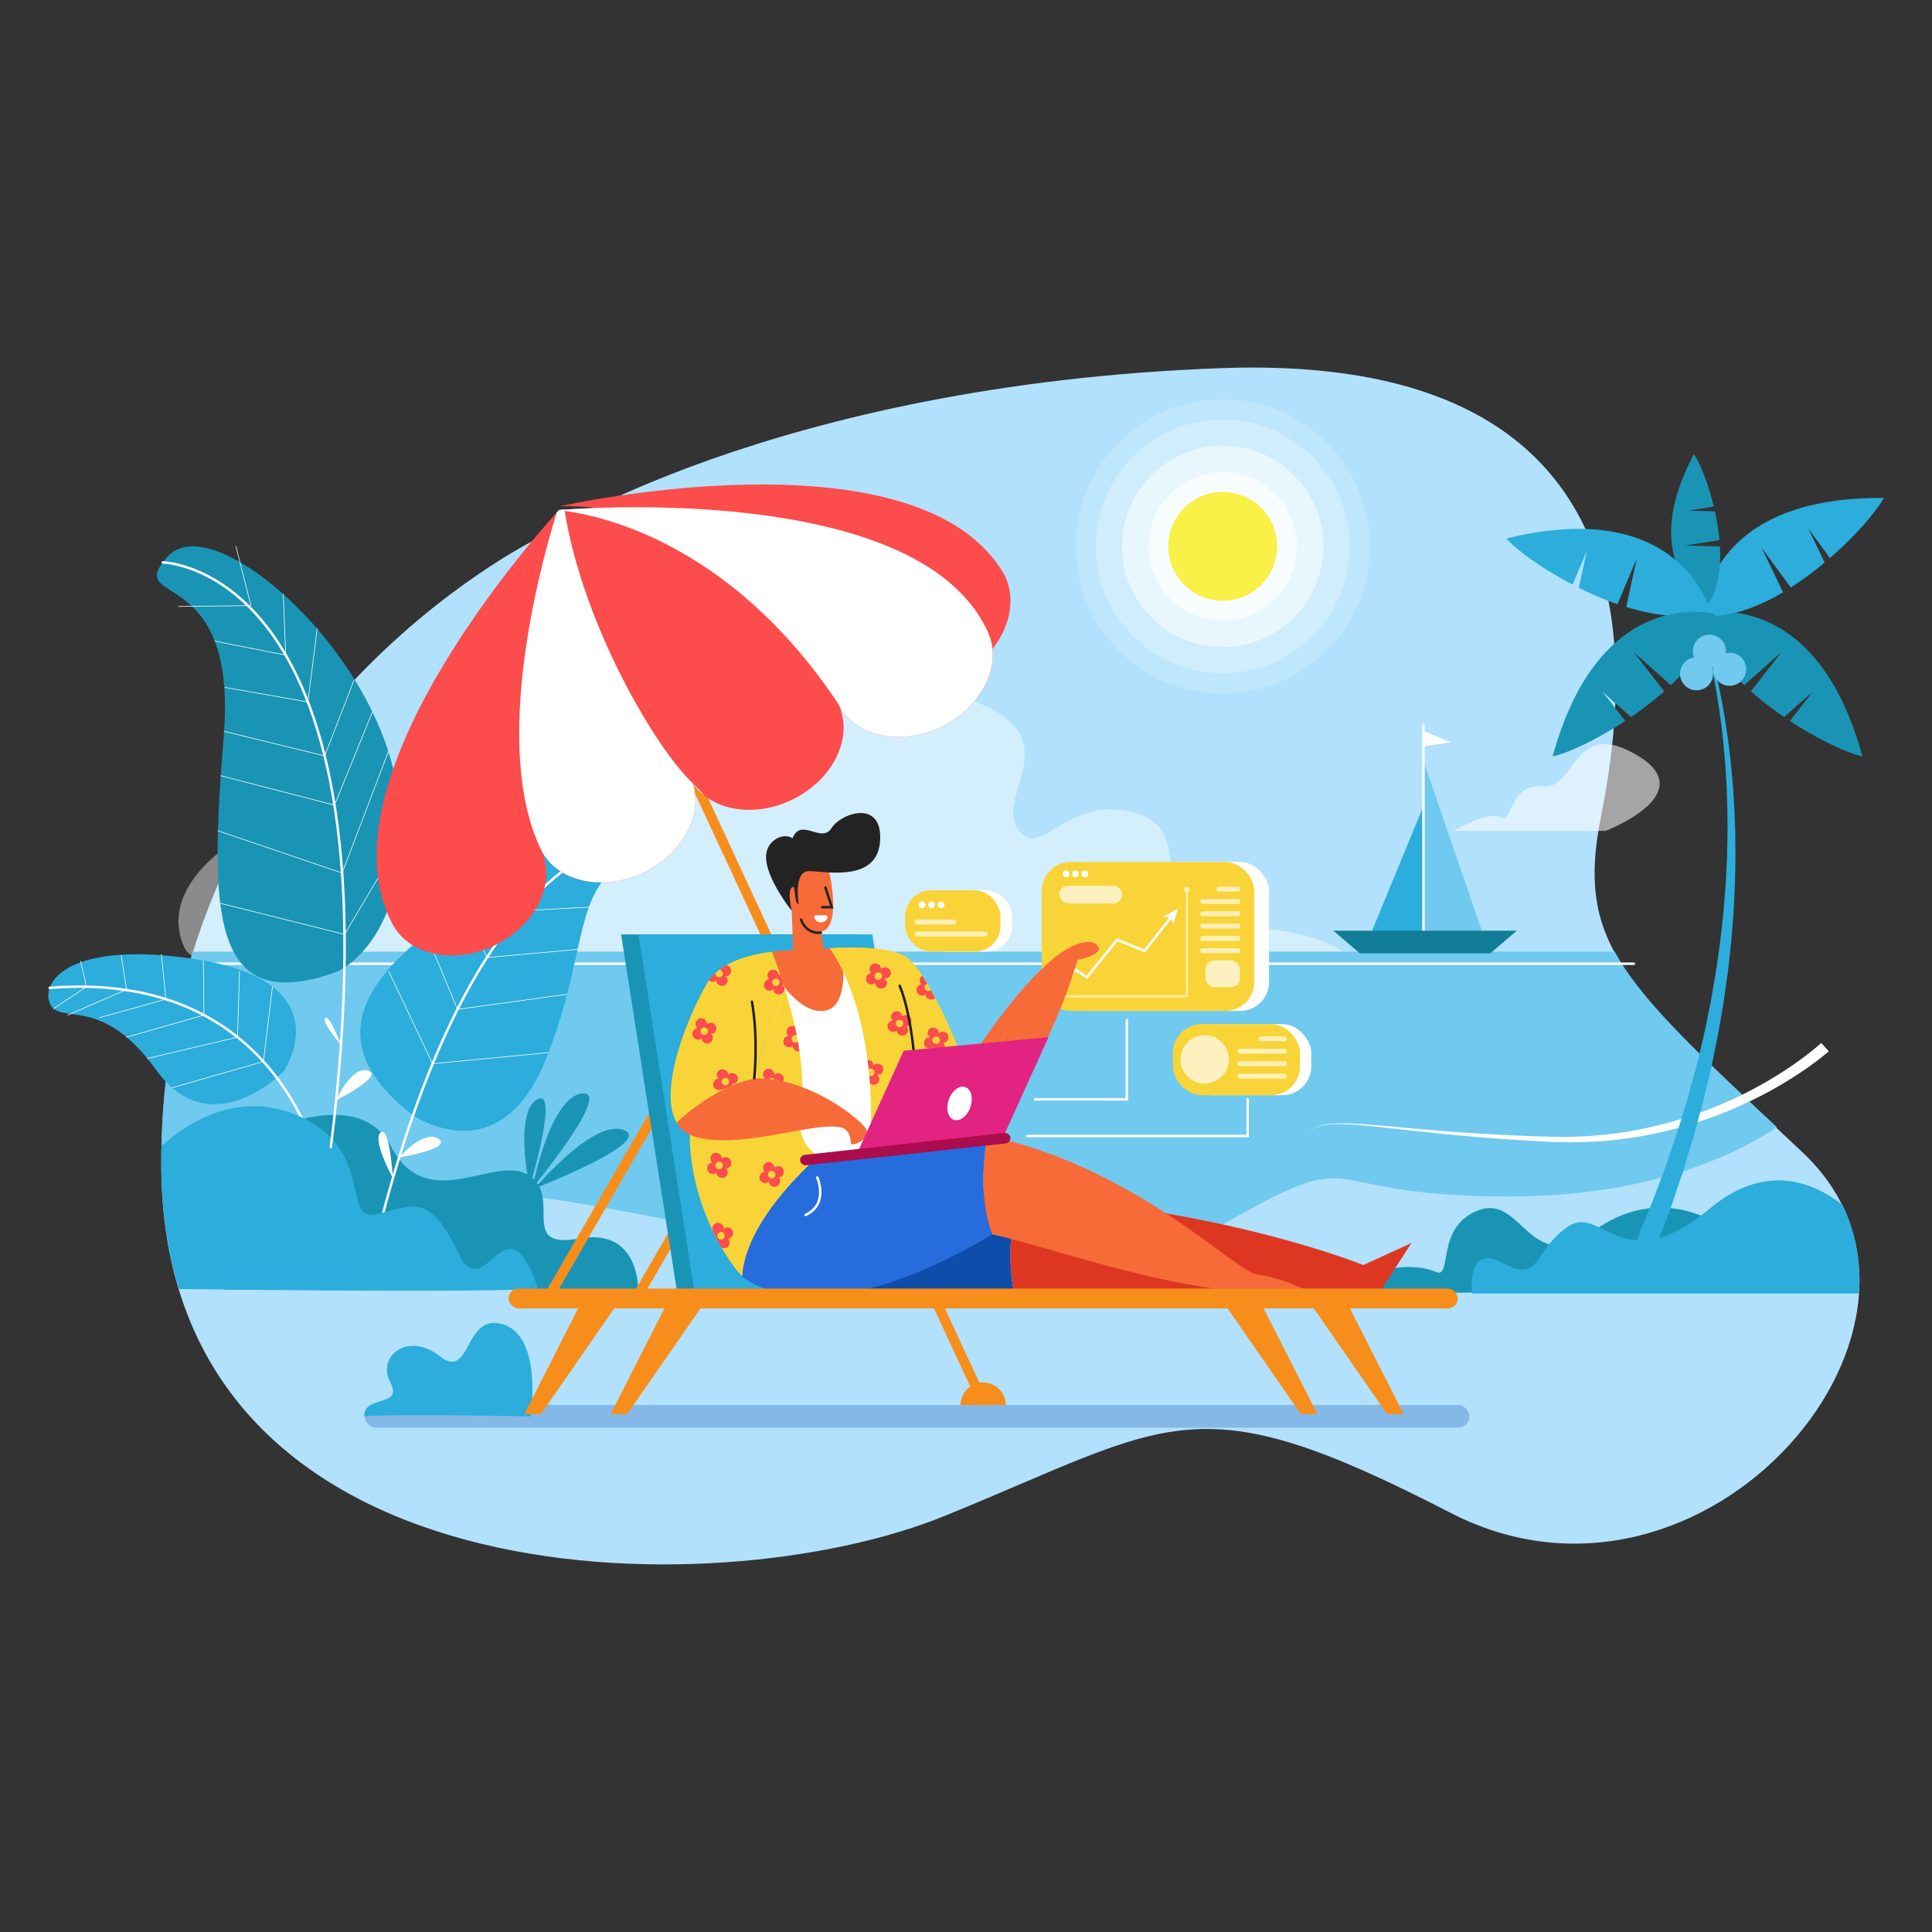<svg viewBox="0 0 1000 1000" xmlns="http://www.w3.org/2000/svg" xmlns:xlink="http://www.w3.org/1999/xlink"><rect x="0" y="0" width="1000" height="1000" fill="#333333" stroke="none"/><clipPath id="a"><path d="m-154.24 749.46s-198 150.63-428.63 45.62-247.89 73.35-349.45-4.21-59.39-300.48 99-299.62 121.32-366.66 383.86-319.32 123.94 311.57 240.13 278 228.09 168.7 55.09 299.53z"/></clipPath><clipPath id="b"><path d="m414.58 575.23c2.9-20.15-2.73-45-7.92-62.1-7.54 17.37-15.42 39.56-16.27 45h1.11c-13 2.15-25.34 10-33.46 16.31-6 39 16.35 76.42 26.11 86.18 1.76-30.42 39.79-62.31 39.79-62.31s-12.58-5.25-9.36-23.08z"/></clipPath><clipPath id="c"><path d="m406.66 513.13c-3.69-12.17-7.15-20.49-7.18-20.55-12.25 1.58-27 5.67-33.27 16-9.78 16.24-25.87 55.57-16 72.47 1.63-1.5 4.35-3.91 7.86-6.62 8.12-6.27 20.49-14.16 33.46-16.31h-1.11c.82-5.43 8.7-27.62 16.24-44.99z"/></clipPath><clipPath id="d"><path d="m499.77 551.74c-1.33-3.48-19-48.94-31.07-56.54-8.18-5.13-27-5.07-39.16-4.4 5.07 7 23.16 36.21 21.31 97 0 0 3.22.44 42 0 .58 0 1.15 0 1.73-.09-.75-10.14 2.98-27.05 5.19-35.97z"/></clipPath><g clip-path="url(#a)"><g opacity=".71"><path d="m93.91 708.88h123.34v76.46h-123.34z" fill="#bc0f9c" transform="matrix(-1 0 0 -1 311.15 1494.22)"/><ellipse cx="217.25" cy="747.11" fill="#db26b4" rx="36.44" ry="38.23"/><ellipse cx="217.25" cy="747.11" fill="#bc0f9c" rx="24.51" ry="25.72"/><ellipse cx="204.99" cy="747.11" fill="#890777" rx="12.26" ry="22.25"/><g fill="#f95dd1"><path d="m87.31 693h307.42l11.66-95.57c-11.4-49.89-52.06-84.85-98.68-84.85h-220.4z"/><ellipse cx="397.58" cy="629.77" rx="111.56" ry="63.26"/><path d="m-248.59 512.61h341.71v180.39h-318.58a74 74 0 0 1 -42.66-13.74l-187.26-131.71v-34.94z"/></g><g fill="#db26b4"><path d="m55.75 512.61 106.13 180.42h-68.76-5.81-2.25l-106.13-180.42z" opacity=".27"/><path d="m205.95 693.03-106.13-180.42h27.29l106.13 180.42z" opacity=".27"/><path d="m9.12 693.03-106.13-180.42h27.3l106.13 180.42z" opacity=".27"/><path d="m37.23 903.05 205.77-294.54h-277.27v320h23.59c18.93.01 36.68-9.45 47.91-25.46z"/><path d="m299.16 532h65.7a108.56 108.56 0 0 1 29.77 34.5h-86.8a4.77 4.77 0 0 1 -4.46-3.26l-8.67-24.51a5 5 0 0 1 4.46-6.73z"/></g><path d="m316.34 571.41 2.2-.78-13.65-42.06-2.2.78z" fill="#f95dd1"/><path d="m356.86 569.36 2.04-1.17-20.23-39.03-2.05 1.17z" fill="#f95dd1"/><g fill="#db26b4"><rect height="35.05" rx="7.7" transform="matrix(-1 0 0 -1 467 1099.98)" width="20.41" x="223.3" y="532.47"/><rect height="35.05" rx="7.7" transform="matrix(-1 0 0 -1 369.28 1099.98)" width="20.41" x="174.43" y="532.47"/><rect height="35.05" rx="7.7" transform="matrix(-1 0 0 -1 271.55 1099.98)" width="20.41" x="125.57" y="532.47"/><rect height="35.05" rx="7.7" transform="matrix(-1 0 0 -1 173.83 1099.98)" width="20.41" x="76.71" y="532.47"/><rect height="35.05" rx="7.7" transform="matrix(-1 0 0 -1 76.1 1099.98)" width="20.41" x="27.85" y="532.47"/></g></g></g><path d="m278.27 278.7s-194 94.08-194.79 322.93 286.79 231.37 405.32 183.08 129.3-70.17 261.92-1.7 274.35-100 182.35-186.47-117.7-106.79-104.44-173.75 36.47-240.71-196.44-232.24-353.92 88.15-353.92 88.15z" fill="#b1e1fc"/><path d="m701.5 497.42s-17-18.84-66.22-17.19-11.36-49.1-47.3-59.41-49.83 26-61.49 7.83 31.51-49.65-30.12-68.41-103.27 35.51-103.27 51.38-21.11-43.37-103 0-100.47 35.14-114.81 15.26-100.55 20.05-79.67 63.92 605.88 6.62 605.88 6.62z" fill="#fff" opacity=".43"/><path d="m778.9 619.31c74.54.34 119.41-21.55 140.79-35.91-43.85-41.12-70.59-66.31-83.9-90.83h-736a366.72 366.72 0 0 0 -16.26 103.48c14.86 20.16 41.15 32.55 86.86 23.26 131.85-26.8 344.05 83 443.9 25.13s53.83-25.63 164.61-25.13z" fill="#70c9ef"/><path d="m845.66 498.83h-778.77" fill="none" stroke="#fff" stroke-linecap="round" stroke-miterlimit="10" stroke-width="1.28"/><path d="m125.83 591.53s57.93-33.9 76.65 2 54 3.39 71.39 14.88-5.85 38.4 25.74 32.65 30.67 26.48 30.67 26.48h-213.81z" fill="#1a94b5"/><rect fill="#0e4daa" height="11.7" opacity=".27" rx="5.85" width="571.88" x="188.69" y="727.25"/><path d="m887.05 632.56s-29.25-19.6-62.31 4.68-36.57-19.31-59.39-10.83-13.17 36-22.23 31.89-34.82-5-34.82 11.22c12 0 58.8-.56 58.8-.56l135.46-16.51z" fill="#1a94b5"/><path d="m399.48 492.57v.01l.01-.01z" fill="#f4b21e"/><path d="m436.23 497.59s-1-.08-2.52-.17c.89 1.59 1.84 3.44 2.83 5.53a51.61 51.61 0 0 0 -.31-5.36z" fill="#f76b39"/><path d="m678.71 668.89.14.07s.81-.04-.14-.07z" fill="#266cdd"/><path d="m147.4 553.76c-.72 1.27-38.41 39.38-66.61 0s-50.05-22.85-54.94-34.28 10.21-32.82 74.88-23.09 54.45 43.76 46.67 57.37z" fill="#2caddb"/><path d="m213.4 577s44.6 31.36 68.82-28 12.46-96.48 51-105.47 9.88-20.29 3-21.93-33.27-.94-65.1 25.29-132.21 72.63-57.72 130.11z" fill="#2caddb"/><g fill="none" stroke="#fff" stroke-linecap="round" stroke-miterlimit="10"><path d="m167.34 611.37s-17.34-109.94-141.63-100.06" stroke-width="1.28"/><g stroke-width=".32"><path d="m201.2 502.75 22.72 47.83 59.93-5.74"/><path d="m220.6 483.29 16.17 39.17 56.72-7.84"/><path d="m239.48 469.27 12.52 26.36 46.93-4.21"/><path d="m267.6 446.27 2.32 25.09 34.86-1.81"/></g></g><path d="m174.68 502.88s39.87-17.33 31.37-91-96.05-150.22-119.4-123.72 36.53 1.75 29.18 92.62-7.34 146.22 58.85 122.1z" fill="#1a94b5"/><g fill="none" stroke="#fff" stroke-linecap="round" stroke-miterlimit="10"><g stroke-width=".32"><path d="m201.02 388.99-23.93 62.89-64.29-21.88"/><path d="m183.15 352.26-15.11 39-52.04-12.73"/><path d="m146.6 307.48 1.31 31.63-36.77-7.26"/><path d="m122.12 282.79 7.76 30.69-37.48.42"/><path d="m113.99 467.53 64.35 16.12 28.85-48.59"/><path d="m114.27 401.51 58.88 15.24 19.62-48.26"/><path d="m116.47 355.8 42.91 7.54 4.79-37.94"/></g><path d="m352.92 432.34s-99.13-30.34-158.57 211.05" stroke-width="1.28"/></g><path d="m238.27 650.79c-15.61-33.54-23.41-27.3-42.91-22.39s0-33.78-42.13-51.35c-31.47-13.13-58.14 5.73-69.63 16.12-.06 2.61-.11 5.23-.12 7.87-.09 24.58 3.16 46.55 9.16 66.12 42.06.56 159.37 1.89 185.87-.21-16.7-48.59-26.2 7.25-40.24-16.16z" fill="#2caddb"/><g fill="#1a94b5"><path d="m276.79 615.09s30.63-36.4 46.18-30.15-46.18 30.15-46.18 30.15z"/><path d="m275.6 614.86s8.93-46.72 25.55-48.87-25.55 48.87-25.55 48.87z"/><path d="m274.1 614.57s-8.16-38.48 3.82-45.44-3.82 45.44-3.82 45.44z"/></g><path d="m946.56 544.14-.64.57-1.87 1.56c-1.64 1.33-4.06 3.23-7.23 5.5a206.19 206.19 0 0 1 -27.62 16.56 218.68 218.68 0 0 1 -42.44 16 214 214 0 0 1 -25.08 5 210.91 210.91 0 0 1 -26.32 1.88c-2.21 0-4.41 0-6.62 0s-4.41-.09-6.6-.21q-6.55-.32-13-.71c-8.64-.52-17.13-1.14-25.33-1.83-16.42-1.38-31.69-3.11-44.78-4.56s-24-2.59-31.67-1.76a19.49 19.49 0 0 0 -8.43 2.55 11 11 0 0 0 -1.84 1.44l-.58.55.57-.57a11.63 11.63 0 0 1 1.82-1.48 19.76 19.76 0 0 1 8.43-2.74 82.13 82.13 0 0 1 13.87-.25c5.35.26 11.37.77 17.92 1.35 13.12 1.18 28.41 2.59 44.82 3.62 8.21.52 16.69 1 25.31 1.31q6.46.24 13 .43c2.18.07 4.35 0 6.53.07s4.36 0 6.54-.1a206.75 206.75 0 0 0 25.86-2.39 212.17 212.17 0 0 0 24.54-5.43 215 215 0 0 0 41.28-16.56 201 201 0 0 0 26.56-16.69c3-2.26 5.32-4.13 6.84-5.43l1.71-1.49.56-.51z" fill="#fff"/><g fill="#2caddb"><path d="m274.71 733.1s6.29-41.1-14.24-47.59-16.38 29.49-32.77 16.49-32.76-.12-25.74 13.34-13.46 6.24-13.46 17.75c14.04-1.36 86.21.01 86.21.01z"/><path d="m872.81 300.45s.6 1.23 1.6 3.6 2.39 5.87 4 10.39 3.41 10.07 5.27 16.49 3.73 13.75 5.46 21.81 3.4 16.84 4.7 26.19c.74 4.67 1.24 9.5 1.86 14.43.28 2.46.48 5 .72 7.48s.51 5.07.64 7.65c.35 5.14.73 10.38.87 15.68.08 2.66.24 5.33.26 8s0 5.39.08 8.1v4.07c0 1.36-.06 2.72-.08 4.09-.06 2.73-.11 5.46-.17 8.21-.2 5.48-.49 11-.79 16.48-.47 5.49-.8 11-1.37 16.46l-.9 8.17c-.3 2.71-.57 5.43-1 8.11s-.75 5.36-1.13 8-.73 5.32-1.21 7.93c-.93 5.24-1.74 10.44-2.74 15.51s-2.07 10.06-3.07 14.93-2.28 9.59-3.37 14.2c-.28 1.16-.55 2.3-.82 3.44s-.61 2.25-.91 3.36c-.61 2.22-1.2 4.41-1.79 6.57-1.17 4.31-2.26 8.48-3.52 12.43s-2.32 7.77-3.4 11.4c-.28.9-.55 1.8-.82 2.67s-.59 1.73-.88 2.58l-1.67 4.93c-2.18 6.37-4 12-5.79 16.44-3.4 9-5.35 14.22-5.35 14.22a5.27 5.27 0 1 1 -9.86-3.71v-.12l.07-.18s2.07-5 5.68-13.83c1.89-4.37 3.85-9.81 6.18-16 .58-1.55 1.18-3.16 1.8-4.8.31-.83.63-1.67.94-2.51l.89-2.61q1.78-5.28 3.76-11.09c1.36-3.85 2.55-7.93 3.84-12.14l1.95-6.41c.33-1.09.66-2.19 1-3.29s.6-2.23.91-3.36c1.21-4.52 2.47-9.16 3.74-13.9s2.29-9.67 3.47-14.63 2.09-10.08 3.16-15.23c.56-2.56 1-5.17 1.44-7.79s.9-5.25 1.35-7.9.84-5.3 1.21-8 .76-5.35 1.13-8c.73-5.38 1.23-10.81 1.85-16.23.46-5.43.91-10.86 1.28-16.28.13-2.72.27-5.42.4-8.12.07-1.35.13-2.7.2-4.05l.09-4c.06-2.69.11-5.36.17-8s0-5.31 0-7.95c0-5.26-.2-10.46-.39-15.58-.06-2.56-.26-5.09-.41-7.6s-.29-5-.5-7.45c-.46-4.91-.81-9.72-1.41-14.38-1-9.34-2.44-18.11-3.9-26.19s-3.17-15.4-4.77-21.87-3.31-12-4.77-16.61-2.77-8.09-3.7-10.49-1.48-3.72-1.48-3.72z"/><path d="m953.74 623.72c-14.51-11.44-39.48-22.45-68.49 1.64-46 38.22-56.17-2.91-74.11 9.81s-13.66 29.26-33.14 18.66-16 15.69-16 15.69h200.17a89.22 89.22 0 0 0 -8.43-45.8z"/></g><path d="m926.49 373.18c15.19 10 30 16.72 37.5 18.31-24.57-89.81-84-73.72-84-73.72 2.1 13.11 11.19 25.81 22.81 36.87l19.17-17-15.68 20.19a171.6 171.6 0 0 0 17.16 13.32l14.61-12.94z" fill="#1a94b5"/><path d="m947.17 288.85c13.74-11.92 24.27-24.38 27.83-31.12-93.11-.78-93.78 60.75-93.78 60.75 13.18 1.55 27.87-3.75 41.69-11.92l-11.13-23.07 15.16 20.59a172.65 172.65 0 0 0 17.49-12.9l-8.43-17.58z" fill="#2caddb"/><path d="m887.05 262.21c-2.95-12.29-7.27-22.79-10.29-27.14-30.31 57.22 7.45 77.35 7.45 77.35 5.18-7.64 6.62-18.41 6-29.55l-17.8-.52 17.59-2.77a118.29 118.29 0 0 0 -2.36-14.92l-13.57-.4z" fill="#1a94b5"/><path d="m814 302.57c-16.13-8.4-29.26-18.08-34.29-23.81 90.39-22.37 105.32 37.32 105.32 37.32-12.47 4.57-28 2.83-43.32-1.92l5.47-25-10 23.54a170.84 170.84 0 0 1 -20-8.48l4.17-19.07z" fill="#2caddb"/><path d="m841.18 373.18c-15.2 10-30 16.72-37.51 18.31 24.58-89.81 84-73.72 84-73.72-2.1 13.11-11.19 25.81-22.82 36.87l-19.16-17 15.68 20.19a170.58 170.58 0 0 1 -17.17 13.32l-14.61-12.94z" fill="#1a94b5"/><g fill="#70c9ef"><circle cx="884.78" cy="337.05" r="8.56"/><circle cx="878.15" cy="348.75" r="8.56"/><circle cx="895.27" cy="346.41" r="8.56"/></g><path d="m84.24 291.09s124.76 1.91 87.01 302.67" fill="none" stroke="#fff" stroke-linecap="round" stroke-miterlimit="10" stroke-width="1.28"/><g fill="#fff"><path d="m206.59 599.09s12.75-14.71 20.34-9.63-20.34 9.63-20.34 9.63z"/><path d="m174 569.5s7.72-17.87 16.48-15.33-16.48 15.33-16.48 15.33z"/><path d="m203.36 609.8s-11-20-6.32-23.64 6.32 23.64 6.32 23.64z"/><path d="m176.5 540.78s-10.34-11.91-8.15-13.85 8.15 13.85 8.15 13.85z"/></g><path d="m709.34 483.84 31.4-76.26v78.02z" fill="#2caddb"/><path d="m736.78 378.33 14.04 5.85-14.04 2.14z" fill="#fff"/><path d="m736.78 393.93v90.11h31.01z" fill="#70c9ef"/><path d="m736.78 487.6v-112.39" fill="none" stroke="#fff" stroke-linecap="round" stroke-miterlimit="10" stroke-width="1.28"/><path d="m739.13 481.74h-3.02-45.95l13.71 11.73h32.24 3.02 32.24l13.7-11.73z" fill="#117d96"/><path d="m831.08 430.05h-78.8s18.34-10.53 24.58-7 4.29-17.95 21.65-16 15.35-36.08 48.92-16.09-16.35 39.09-16.35 39.09z" fill="#fff" opacity=".56"/><g fill="none" stroke="#fff" stroke-linecap="round" stroke-miterlimit="10" stroke-width=".32"><path d="m141.03 510.68-4.67 38.78-47.29 13.54"/><path d="m123.97 502.96-1.02 33.87-46.68 11.02"/><path d="m105.25 497.5.31 27.9-40.04 11.43"/><path d="m83.53 493.92 2.33 23.24-34.44 9.6"/><path d="m62.73 494.55 2.79 17.62-30.45 13.23"/><path d="m41.67 497.5 3.12 13.22-17.08 11.34"/></g><rect fill="#fff" height="77.12" rx="14.99" width="110" x="546.85" y="446.14"/><rect fill="#f9d438" height="77.12" rx="14.99" width="110" x="539.21" y="446.14"/><rect fill="#fff" height="36.8" rx="14.99" width="65.83" x="612.89" y="530.07"/><g fill="#fff" opacity=".63"><circle cx="614.32" cy="460.41" r="1.4"/><path d="m614.8 516.19h-67.47a.47.47 0 0 1 -.48-.48.48.48 0 0 1 .48-.48h66.51v-54.17a.48.48 0 0 1 .48-.48.47.47 0 0 1 .48.48z"/></g><path d="m550.05 510.95 6.52-9 5.98 3.86 15.71-19.42 14.1 5.86 13.84-17.6" fill="none" stroke="#fff" stroke-linecap="round" stroke-miterlimit="10" stroke-width="1.28"/><path d="m609.67 470.24-2.35 8.22-1.38-3.48-3.7-.52z" fill="#fff"/><rect fill="#f9d438" height="36.8" rx="14.99" width="65.83" x="607.08" y="530.07"/><rect fill="#fff" height="31.75" rx="13.4" width="49.32" x="474.61" y="460.83"/><rect fill="#f9d438" height="31.75" rx="13.4" width="49.32" x="468.53" y="460.83"/><g fill="#f78e1c"><path d="m426.58 365.49h5.13v376.76h-5.13z" transform="matrix(.907 -.421 .421 .907 -193.37 232.29)"/><path d="m253.42 612.73h125.31v5.13h-125.31z" transform="matrix(.501 -.866 .866 .501 -374.79 580.6)"/><path d="m299.2 612.73h125.31v5.13h-125.31z" transform="matrix(.501 -.866 .866 .501 -351.94 620.23)"/></g><path d="m471.56 668.96h-121.07l-29.01-185.31h121.06z" fill="#1a94b5"/><path d="m480.55 668.96h-121.06l-29.02-185.31h121.06z" fill="#2caddb"/><path d="m557.78 496.81s17.26-3.22 8.49-8.77c-22.53-6.59-66.41 63.96-66.41 63.96l-.09-.22c-2.21 8.92-5.94 25.83-5.2 36 37.81-3.12 63.21-90.97 63.21-90.97z" fill="#f76b39"/><path d="m428.62 449.32c.47.15 7.51 31.21-3.71 32.86 1 6.54 1.66 9.66 1.66 9.66s-.39 18.43-8.68 14-7.31-12.29-7.31-12.29l-.78-22.13-4.29-10.14s2.73-18.49 23.11-11.96z" fill="#f76b39"/><path d="m413.41 468.14s-2.93-17.26 5.26-17.26 35.4 6.14 36.86-15.5-19.89-14.92-25.15-6.73-15.8-5.85-20.19 5.26c-4.1-3.22-14.92.69-13.56 11.71s13.17 25.84 13.17 25.84-2.61-10.87.39-12.39c1.81-.97.58 8.19 3.22 9.07z" fill="#232323"/><path d="m529 619.31a677.86 677.86 0 0 0 -91 .37c-31.32 10.54-48.17 44.33-22.23 51.24l109.23-1.4c-1.83-8.89-4.92-30.77 4-50.21z" fill="#0e4daa"/><path d="m730.54 643.38-24.87 11.41s-70.88-28.85-176.67-35.48c-8.91 19.44-5.82 41.32-4 50.21l190.29-2.44z" fill="#dd3722"/><path d="m511.12 587.83a200.8 200.8 0 0 0 -55-3.93c-105.9 7.21-72 76.74-72 76.74s36.28 34 129.51-21.74c-7.45-18.45-4.03-42.73-2.51-51.07z" fill="#266cdd"/><path d="m657.4 668.93c15.23-.11 20-.08 21.31 0-1.51-.76-16-7.84-28.33-9.32-10.67-1.27-62.83-55.73-139.26-71.74-1.52 8.34-4.94 32.62 2.54 51.07 26.52 5.42 95.95 30.97 143.74 29.99z" fill="#f76b39"/><path d="m396.52 504.52s37.56-12.88 44.19-6 29.7 65.35 17.6 91.37c-10.33 9.64-34.37 8.49-34.37 8.49s-20.28 4.34-23.6-6-3.82-87.86-3.82-87.86z" fill="#fff"/><path d="m436.54 503c-1-2.09-1.94-3.94-2.83-5.53a64.46 64.46 0 0 0 -4.17-6.62c-6.54.36-11.17.89-11.17.89l1.82 5.38c-2 0-3.95.1-5.88.24a22.11 22.11 0 0 1 4.06-5.62 116.43 116.43 0 0 0 -18.89.89s1.15 2.75 2.8 7.32c-.84.51-2.51-.41-2.8.28-2.93 6.83 3.79 6.85 3.79 6.85s11 17.87 23.5 16.11a8.81 8.81 0 0 0 2.05-.54c6.81-2.72 7.8-13.18 7.72-19.65z" fill="#f76b39"/><g clip-path="url(#b)"><path d="m414.58 575.23c2.9-20.15-2.73-45-7.92-62.1-7.54 17.37-15.42 39.56-16.27 45h1.11c-13 2.15-25.34 10-33.46 16.31-6 39 16.35 76.42 26.11 86.18 1.76-30.42 39.79-62.31 39.79-62.31s-12.58-5.25-9.36-23.08z" fill="#f9d438"/><g fill="#fc4c4c"><path d="m413.91 533.56a3 3 0 0 0 -.88.59 3 3 0 0 0 -.23-1.18 2.92 2.92 0 1 0 -5.36 2.3 2.73 2.73 0 0 0 .65.94 2.67 2.67 0 0 0 -.87.23 2.91 2.91 0 1 0 2.3 5.35 2.87 2.87 0 0 0 .73-.45 3 3 0 0 0 .23 1 2.92 2.92 0 1 0 4.75-3.2 2.86 2.86 0 0 0 1-.23 2.92 2.92 0 1 0 -2.3-5.36zm-1.49 5.93a1.94 1.94 0 1 1 1-2.56 1.94 1.94 0 0 1 -1 2.56z"/><path d="m401.68 555.69a2.81 2.81 0 0 0 -.88.58 2.84 2.84 0 0 0 -.23-1.17 2.92 2.92 0 1 0 -5.36 2.3.63.63 0 1 1 -.22 1.16 2.92 2.92 0 1 0 2.3 5.36 3 3 0 0 0 .73-.45 2.92 2.92 0 1 0 5-2.19 3.11 3.11 0 0 0 1-.23 2.92 2.92 0 0 0 -2.3-5.36zm-1.48 5.93a1.95 1.95 0 1 1 1-2.56 2 2 0 0 1 -1 2.56z"/><path d="m401.67 603.86a2.76 2.76 0 0 0 -.87.58 2.92 2.92 0 1 0 -5.6 1.13 3 3 0 0 0 .65.94 3.09 3.09 0 0 0 -.87.22 2.92 2.92 0 1 0 3 4.91 3 3 0 0 0 .23 1 2.92 2.92 0 0 0 5.36-2.3 2.84 2.84 0 0 0 -.6-.9 2.8 2.8 0 0 0 1-.23 2.91 2.91 0 1 0 -2.3-5.35zm-1.48 5.92a1.94 1.94 0 0 1 -1.54-3.57 1.94 1.94 0 1 1 1.54 3.57z"/><path d="m375.49 635.46a2.83 2.83 0 0 0 -.88.59 2.85 2.85 0 0 0 -.23-1.18 2.92 2.92 0 1 0 -5.36 2.3 3 3 0 0 0 .65.94 2.92 2.92 0 1 0 1.43 5.58 2.87 2.87 0 0 0 .73-.45 3 3 0 0 0 .23 1 2.92 2.92 0 1 0 4.75-3.2 3.11 3.11 0 0 0 1-.23 2.92 2.92 0 0 0 -2.3-5.36zm-1.49 5.93a1.95 1.95 0 1 1 1-2.56 2 2 0 0 1 -1 2.56z"/><path d="m374.5 599.15a3.11 3.11 0 0 0 -.87.59 2.87 2.87 0 0 0 -.24-1.18 2.92 2.92 0 1 0 -5.36 2.3 2.87 2.87 0 0 0 .65.94 2.81 2.81 0 0 0 -.87.23 2.91 2.91 0 0 0 2.31 5.35 2.62 2.62 0 0 0 .73-.45 2.6 2.6 0 0 0 .23 1 2.91 2.91 0 1 0 5.35-2.31 2.74 2.74 0 0 0 -.6-.89 2.86 2.86 0 0 0 1-.23 2.92 2.92 0 0 0 -2.31-5.36zm-1.5 5.93a1.94 1.94 0 1 1 1-2.55 1.94 1.94 0 0 1 -1 2.55z"/></g></g><g clip-path="url(#c)"><path d="m406.66 513.13c-3.69-12.17-7.15-20.49-7.18-20.55-12.25 1.58-27 5.67-33.27 16-9.78 16.24-25.87 55.57-16 72.47 1.63-1.5 4.35-3.91 7.86-6.62 8.12-6.27 20.49-14.16 33.46-16.31h-1.11c.82-5.43 8.7-27.62 16.24-44.99z" fill="#f9d438"/><g fill="#fc4c4c"><path d="m377.71 555.69a2.65 2.65 0 0 0 -.87.58 3 3 0 0 0 -.24-1.17 2.92 2.92 0 0 0 -5.36 2.3 3 3 0 0 0 .65.94 3.09 3.09 0 0 0 -.87.22 2.92 2.92 0 1 0 2.3 5.36 3 3 0 0 0 .73-.45 2.92 2.92 0 1 0 5.59-1.3.63.63 0 1 1 .37-1.12 2.92 2.92 0 1 0 -2.3-5.36zm-1.48 5.93a1.95 1.95 0 1 1 1-2.56 2 2 0 0 1 -1 2.56z"/><path d="m366.79 529.6a2.91 2.91 0 0 0 -.87.59 2.87 2.87 0 0 0 -.24-1.18 2.92 2.92 0 1 0 -5.36 2.3 2.87 2.87 0 0 0 .65.94 2.81 2.81 0 0 0 -.87.23 2.91 2.91 0 1 0 2.31 5.35 2.65 2.65 0 0 0 .72-.45 2.81 2.81 0 0 0 .24 1 2.91 2.91 0 1 0 4.75-3.2 2.86 2.86 0 0 0 1-.23 2.92 2.92 0 0 0 -2.31-5.36zm-1.48 5.93a1.94 1.94 0 1 1 1-2.56 1.94 1.94 0 0 1 -1 2.56z"/><path d="m403.94 504.3a2.81 2.81 0 0 0 -.88.58 2.91 2.91 0 1 0 -5.59 1.13 3 3 0 0 0 .65.94 2.92 2.92 0 1 0 1.43 5.58 3.18 3.18 0 0 0 .73-.45 3 3 0 0 0 .23 1 2.92 2.92 0 0 0 5.36-2.3.64.64 0 1 1 .37-1.13 2.91 2.91 0 1 0 -2.3-5.35zm-1.49 5.92a1.94 1.94 0 1 1 1-2.55 1.93 1.93 0 0 1 -1 2.55z"/><path d="m374.45 499.74a3 3 0 0 0 -.88.59 2.85 2.85 0 0 0 -.23-1.18 2.92 2.92 0 0 0 -5.36 2.3 2.73 2.73 0 0 0 .65.94 2.67 2.67 0 0 0 -.87.23 2.91 2.91 0 1 0 2.3 5.35 2.87 2.87 0 0 0 .73-.45 3 3 0 0 0 .23 1 2.92 2.92 0 1 0 4.75-3.2 2.86 2.86 0 0 0 1-.23 2.92 2.92 0 0 0 -2.3-5.36zm-1.45 5.93a1.94 1.94 0 1 1 1-2.56 1.94 1.94 0 0 1 -1 2.56z"/></g></g><path d="m358 587.71c23.6 8.86 68.06-9.28 79.18-3.42 4.88 4.09 1.76 8.38 4.49 8s9.16-3.7 6.43-8.19-28.55-26.1-56.6-25.95c-18.58 3.08-35.93 18-41.32 22.93a14.83 14.83 0 0 0 7.82 6.63z" fill="#f76b39"/><path d="m499.77 551.74c-1.33-3.48-19-48.94-31.07-56.54-8.18-5.13-27-5.07-39.16-4.4 5.07 7 23.16 36.21 21.31 97 0 0 3.22.44 42 0 .58 0 1.15 0 1.73-.09-.75-10.14 2.98-27.05 5.19-35.97z" fill="#f9d438"/><g clip-path="url(#d)"><path d="m499.77 551.74c-1.33-3.48-19-48.94-31.07-56.54-8.18-5.13-27-5.07-39.16-4.4 5.07 7 23.16 36.21 21.31 97 0 0 3.22.44 42 0 .58 0 1.15 0 1.73-.09-.75-10.14 2.98-27.05 5.19-35.97z" fill="#f9d438"/><g fill="#fc4c4c"><path d="m456.85 501a3 3 0 0 0 -.88.59 2.91 2.91 0 1 0 -5.59 1.12 3 3 0 0 0 .65.95 2.72 2.72 0 0 0 -.87.22 2.92 2.92 0 1 0 2.3 5.36 3 3 0 0 0 .73-.45 3 3 0 0 0 .23 1 2.92 2.92 0 1 0 5.36-2.3.64.64 0 1 1 .37-1.13 2.92 2.92 0 1 0 -2.3-5.36zm-1.48 6a1.94 1.94 0 1 1 -1.54-3.57 1.94 1.94 0 0 1 1.54 3.57z"/><path d="m467.84 525.62a2.84 2.84 0 0 0 -.87.59 3 3 0 0 0 -.24-1.18 2.92 2.92 0 0 0 -5.36 2.3 2.87 2.87 0 0 0 .65.94 2.81 2.81 0 0 0 -.87.23 2.91 2.91 0 1 0 2.3 5.35 2.71 2.71 0 0 0 .73-.45 3 3 0 0 0 .23 1 2.92 2.92 0 0 0 5.36-2.31 3.1 3.1 0 0 0 -.6-.89 2.86 2.86 0 0 0 1-.23 2.92 2.92 0 0 0 -2.3-5.36zm-1.48 5.93a1.94 1.94 0 1 1 1-2.56 2 2 0 0 1 -1 2.56z"/><path d="m453 550.86a2.81 2.81 0 0 0 -.88.58 3.1 3.1 0 0 0 -.23-1.18 2.92 2.92 0 0 0 -5.36 2.31 2.83 2.83 0 0 0 .65.94 2.92 2.92 0 1 0 1.43 5.58 3.18 3.18 0 0 0 .73-.45 2.92 2.92 0 1 0 5.59-1.3.63.63 0 1 1 .37-1.12 2.92 2.92 0 1 0 -2.3-5.36zm-1.49 5.92a1.94 1.94 0 1 1 1-2.55 1.94 1.94 0 0 1 -.98 2.55z"/><path d="m486.82 534.22a2.81 2.81 0 0 0 -.88.58 2.91 2.91 0 1 0 -5.59 1.13.63.63 0 1 1 -.22 1.16 2.92 2.92 0 1 0 2.3 5.36 3 3 0 0 0 .73-.45 3 3 0 0 0 .23 1 2.92 2.92 0 1 0 5.36-2.3 3 3 0 0 0 -.61-.9 2.86 2.86 0 0 0 1-.23 2.91 2.91 0 1 0 -2.3-5.35zm-1.48 5.92a1.94 1.94 0 1 1 1-2.55 1.94 1.94 0 0 1 -1 2.55z"/><path d="m482.74 506.86a2.88 2.88 0 0 0 -.87.58 2.92 2.92 0 1 0 -5.6 1.13 3 3 0 0 0 .65.94 3.09 3.09 0 0 0 -.87.22 2.92 2.92 0 0 0 2.31 5.36 3.18 3.18 0 0 0 .73-.45 2.52 2.52 0 0 0 .23 1 2.91 2.91 0 1 0 4.75-3.2 3.09 3.09 0 0 0 1-.22 2.92 2.92 0 0 0 -2.31-5.36zm-1.48 5.92a1.94 1.94 0 1 1 1-2.55 1.93 1.93 0 0 1 -1 2.55z"/></g></g><path d="m473.93 555.87s-1.39-29-8.23-45.62" fill="none" stroke="#232323" stroke-linecap="round" stroke-miterlimit="10" stroke-width="1.28"/><path d="m518.62 589.87-74.95 7.04 24.08-53.04 74.96-7.04z" fill="#e22382"/><rect fill="#aa0c4d" height="5.44" rx="2.72" transform="matrix(.994 -.109 .109 .994 -61.98 54.55)" width="109.49" x="413.78" y="592.15"/><g fill="#f78e1c"><path d="m301.85 672.09-30.43 59.84h8.58l41.48-59.84z"/><path d="m346.5 672.09-30.43 59.84h8.58l41.48-59.84z"/><path d="m696.1 672.09 30.42 59.84h-8.58l-41.47-59.84z"/><path d="m651.45 672.09 30.42 59.84h-8.58l-41.47-59.84z"/><rect height="10.28" rx="5.14" width="491.3" x="263.23" y="666.95"/></g><path d="m510.75 325.83c-37.41-78.38-221.43-61.83-221.43-61.83s-125.88 135.22-86.89 212.83c.08.19.16.38.25.56 8.31 17 32.32 22.24 53.65 11.8s31.88-32.66 23.57-49.62c8.31 17 32.33 22.24 53.65 11.8 19.81-9.71 30.32-29.57 25.05-45.93 9.7 14.19 31.83 18.07 51.64 8.37 21.33-10.45 31.88-32.66 23.58-49.62 8.3 17 32.32 22.24 53.65 11.8s31.88-32.66 23.57-49.62c-.04-.18-.19-.37-.29-.54z" fill="#fc4c4c"/><path d="m292.17 263.75c-1.85.13-2.85.22-2.85.22l-1.17 1.28c-9 29.21-33.67 121-8.25 174.32 8.31 17 32.33 22.24 53.65 11.8 19.81-9.71 30.32-29.57 25.05-45.93-19.25-18.13-57.13-82.3-66.43-141.69z" fill="#fff"/><path d="m364.38 411.62a64.65 64.65 0 0 0 -5.78-6.18 28.51 28.51 0 0 0 5.78 6.18z" fill="#fff"/><path d="m518.33 294.92c-.11-.17-.24-.33-.36-.5-47.3-72.85-227.6-32.51-227.6-32.51l-.08.11c18.29-.51 88.76 3 156.4 80.45q1.62 2.1 3.27 4c11.69 11.95 33.51 12.58 51.46.67 19.78-13.09 27.35-36.49 16.91-52.22z" fill="#fc4c4c"/><path d="m511 326.37c-.09-.18-.19-.36-.29-.54-37.37-78.38-221.39-61.83-221.39-61.83l-.09.1c18.19 1.88 87.6 14.56 144.59 100.12q1.33 2.3 2.72 4.43c10 13.38 31.59 16.84 50.93 7.37 21.32-10.48 31.88-32.69 23.53-49.65z" fill="#fff"/><path d="m497.18 727.25a11.7 11.7 0 1 1 23.4 0" fill="#f78e1c"/><g fill="#fff"><ellipse cx="499.16" cy="569.7" rx="9" ry="5.93" transform="matrix(.33 -.94 .94 .33 -203.57 852.35)"/><rect height="9.14" opacity=".68" rx="4.57" width="32.54" x="548.29" y="458.43"/><rect height="13.9" opacity=".68" rx="4.57" width="17.82" x="623.97" y="497.05"/><circle cx="561.57" cy="452.31" r="1.74"/><circle cx="556.68" cy="452.31" r="1.74"/><circle cx="551.79" cy="452.31" r="1.74"/><circle cx="487.07" cy="468.34" r="1.74"/><circle cx="482.19" cy="468.34" r="1.74"/><circle cx="477.3" cy="468.34" r="1.74"/><circle cx="623.54" cy="548.33" opacity=".68" r="12.52"/></g><g fill="none" stroke-linecap="round" stroke-miterlimit="10"><g stroke="#fff"><g opacity=".63" stroke-width="2.56"><path d="m652.69 537.66h12.18"/><path d="m641.79 544.12h23.08"/><path d="m641.79 550.58h23.08"/><path d="m641.79 557.04h23.08"/></g><path d="m583.24 527.98v41.03h-47.44" stroke-width="1.28"/><path d="m645.8 569.01v18.98h-114.18" stroke-width="1.28"/><g opacity=".63" stroke-width="2.56"><path d="m630.87 460.23h9.91"/><path d="m622.5 466.6h18.28"/><path d="m622.5 472.97h18.28"/><path d="m622.5 479.35h18.28"/><path d="m622.5 485.72h18.28"/><path d="m622.5 492.09h18.28"/></g></g><path d="m414.63 476s2.3 7.62 10.28 6.73" stroke="#232323" stroke-width="1.28"/><path d="m390.39 558.15s2.23-20.23-1.19-39.68" stroke="#232323" stroke-width="1.28"/><g stroke="#fff"><path d="m423 609.48s6.18 13.65-6 19.39" stroke-width="1.28"/><g stroke-width="2.56"><path d="m474.61 477.23h19.15" opacity=".63"/><path d="m474.61 483.43h35.33" opacity=".63"/></g></g><path d="m427.24 459.39 3.31 10.15h-4.92" stroke="#232323" stroke-width="1.28"/></g><g fill="#fff"><path d="m424.93 477.4a3.66 3.66 0 0 0 3.32-2.12 1.08 1.08 0 0 0 -1-1.55h-4.73a1.05 1.05 0 0 0 -1 1.42 3.66 3.66 0 0 0 3.41 2.25z"/><circle cx="632.88" cy="282.79" opacity=".64" r="38.41"/><circle cx="632.88" cy="282.79" opacity=".52" r="52.12"/><circle cx="632.88" cy="282.79" opacity=".25" r="65.71"/><circle cx="632.88" cy="282.79" opacity=".17" r="76.16"/></g><circle cx="632.88" cy="282.79" fill="#f9f048" r="28.16"/></svg>